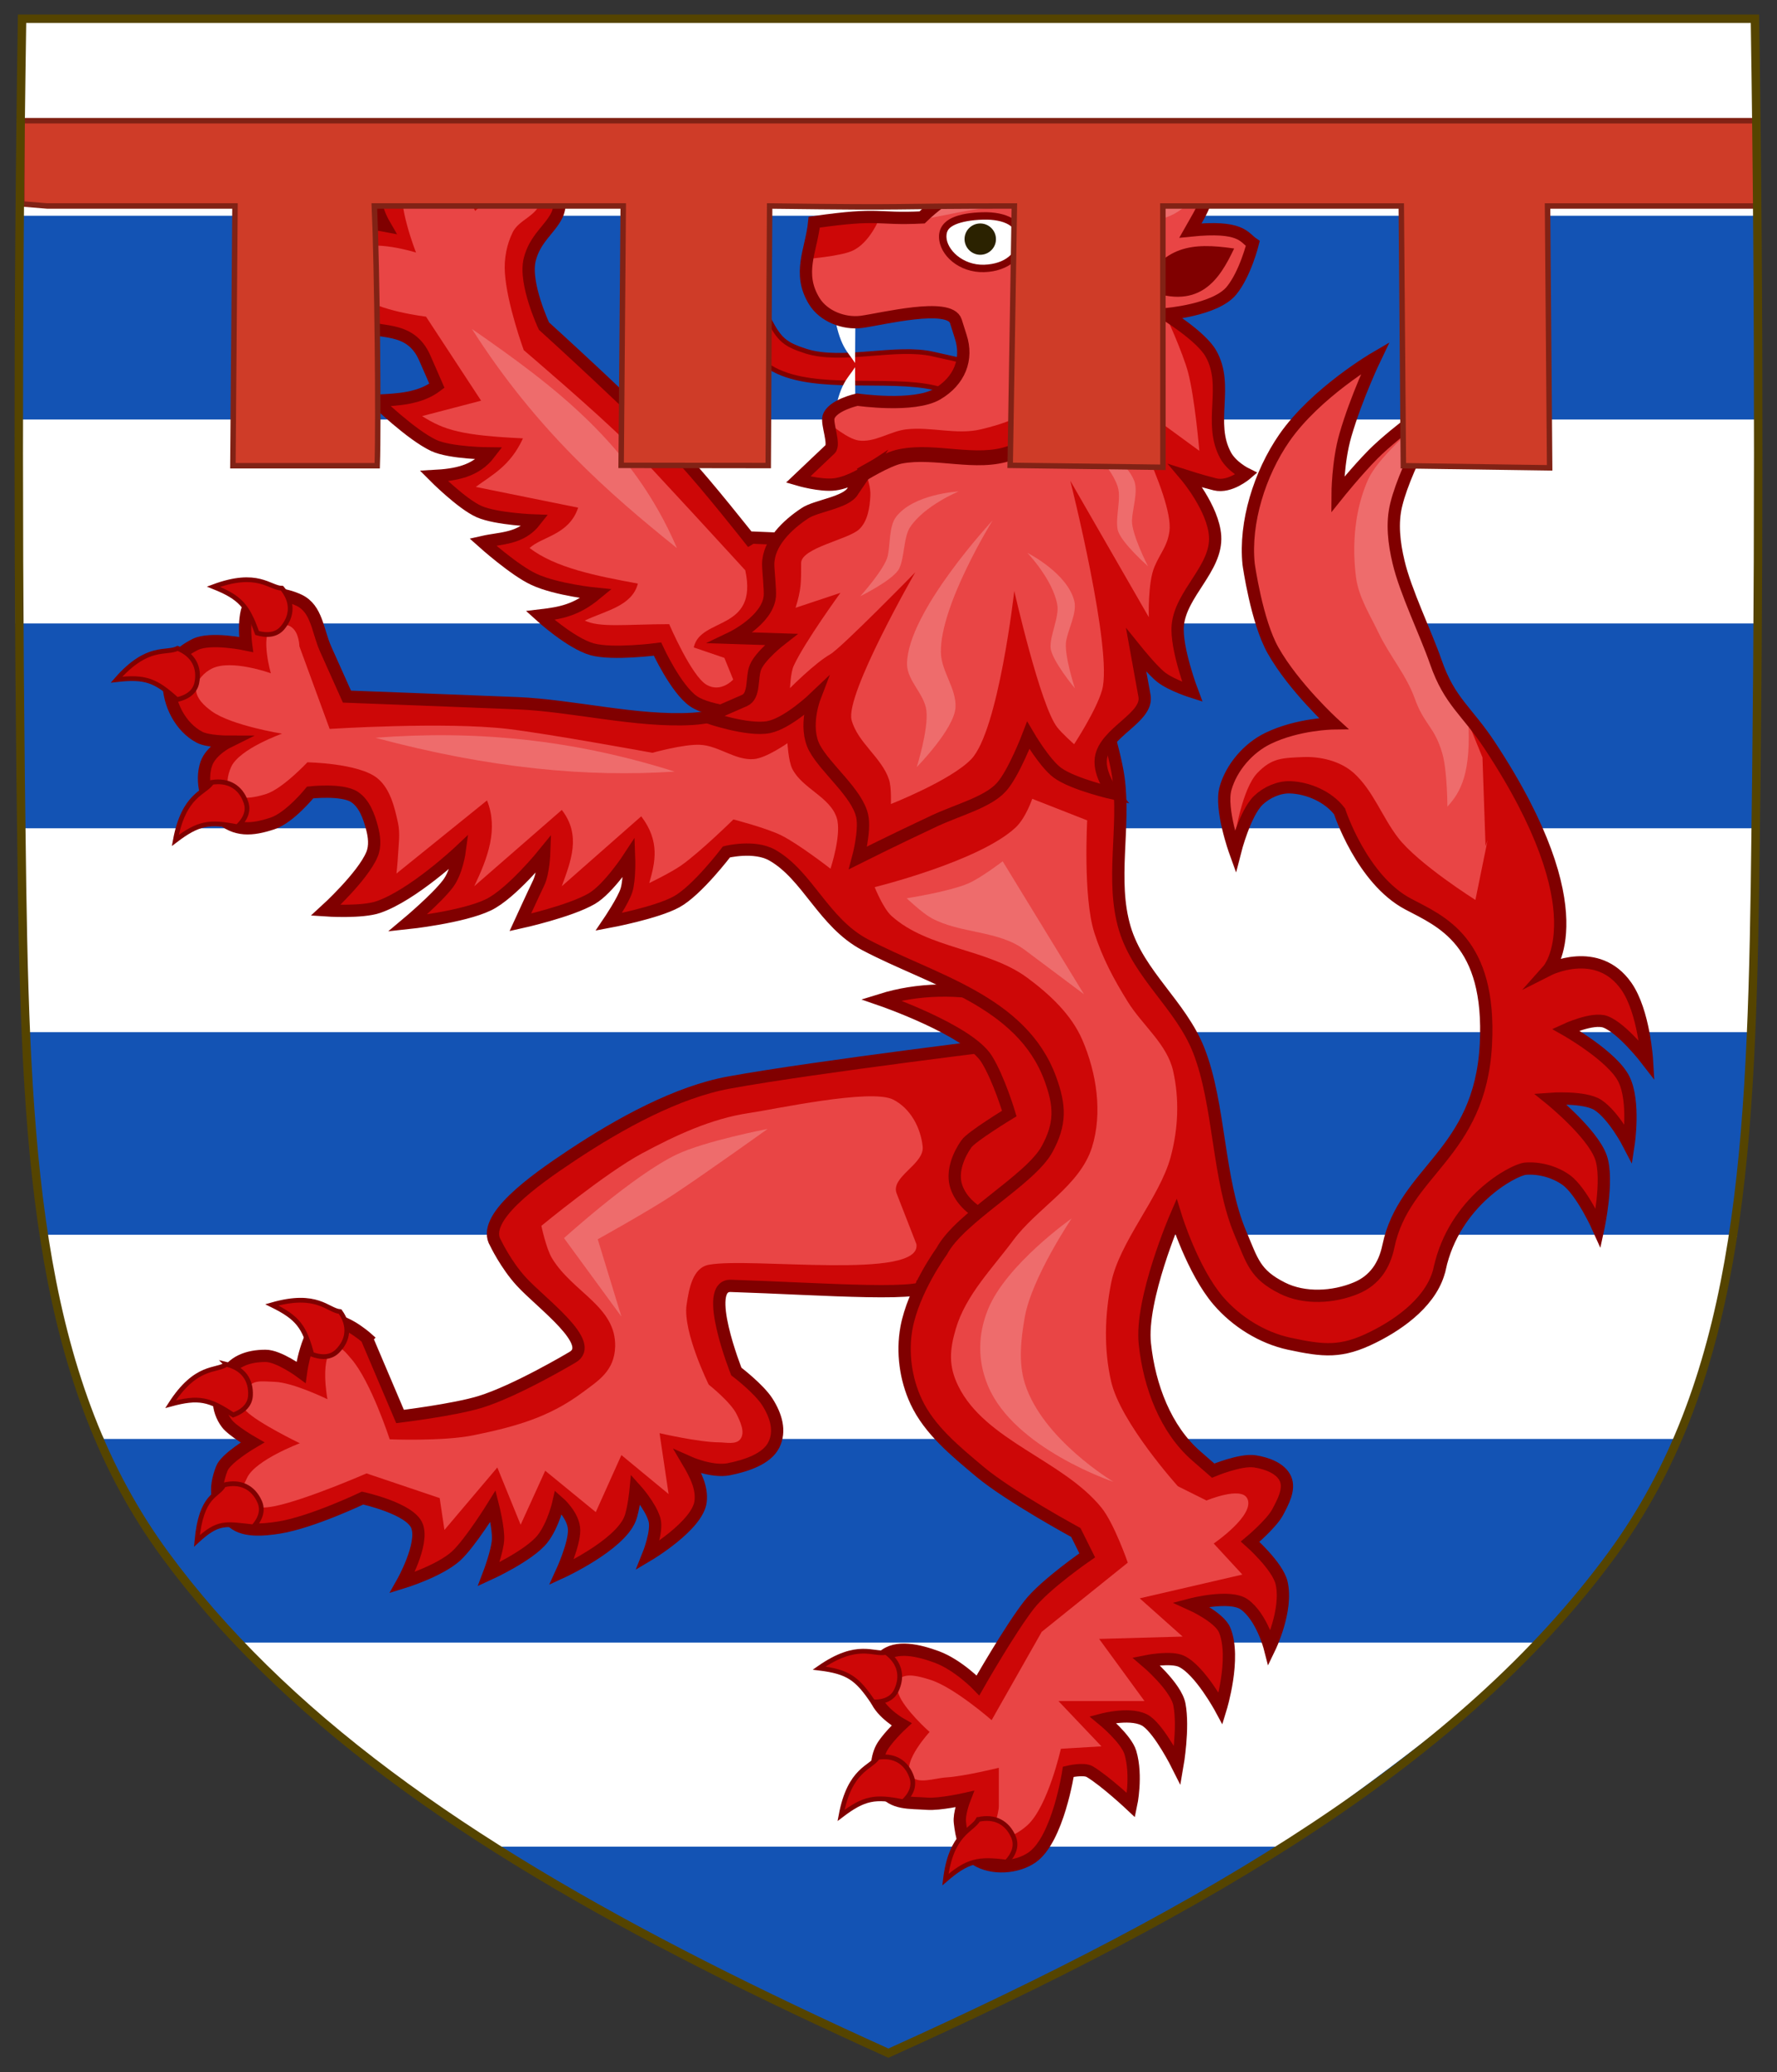 <?xml version="1.0" encoding="UTF-8" standalone="no"?>
<svg
   xmlns:dc="http://purl.org/dc/elements/1.1/"
   xmlns:cc="http://creativecommons.org/ns#"
   xmlns:rdf="http://www.w3.org/1999/02/22-rdf-syntax-ns#"
   xmlns:svg="http://www.w3.org/2000/svg"
   xmlns="http://www.w3.org/2000/svg"
   xmlns:sodipodi="http://sodipodi.sourceforge.net/DTD/sodipodi-0.dtd"
   xmlns:inkscape="http://www.inkscape.org/namespaces/inkscape"
   version="1.1"
   width="610"
   height="711.375"
   id="svg2"
   sodipodi:docname="Coat_of_Arms_of_Geoffrey_III_of_Lusignan.svg"
   inkscape:version="1.0.1 (c497b03c, 2020-09-10)">
  <rect width="100%" height="100%" fill="#333333" stroke="none"/>
  <defs
     id="defs895" />
  <sodipodi:namedview
     pagecolor="#ffffff"
     bordercolor="#666666"
     borderopacity="1"
     objecttolerance="10"
     gridtolerance="10"
     guidetolerance="10"
     inkscape:pageopacity="0"
     inkscape:pageshadow="2"
     inkscape:window-width="1439"
     inkscape:window-height="799"
     id="namedview893"
     showgrid="false"
     inkscape:zoom="0.5"
     inkscape:cx="377.49129"
     inkscape:cy="382.77041"
     inkscape:window-x="-2"
     inkscape:window-y="23"
     inkscape:window-maximized="0"
     inkscape:current-layer="g4088"
     inkscape:document-rotation="0" />
  <style
     type="text/css"
     id="style3" />
  <g
     id="g4088"
     transform="matrix(-1,0,0,1,604.985,286.951)">
    <path
       d="m 2.556,-280.503 c -1.548,99.416 -1.446,198.83 0,298.248 1.446,95.745 6.249,170.501 49.119,228.971 51.598,70.413 137.648,121.182 248.337,171.121 110.633,-49.94 196.685,-100.709 248.335,-171.121 42.873,-58.47 47.624,-133.225 49.07,-228.971 1.445,-99.416 1.548,-198.832 0,-298.248 z"
       id="path246"
       fill="#1353b4"
       stroke-width="1.672" />
    <path
       d="m 2.31,-281.588 v 68.705 H 599.53 l -2.064,-68.035 z m 0,138.653 v 69.998 H 599.637 v -69.998 z m 0,140.31 2,69.998 H 595.401 L 597.466,-2.625 Z M 8.65,136.906 28.123,207.01 H 569.316 c 15.395,-28.59 14.98,-48.495 19.886,-70.103 z M 77.036,276.906 c 19.731,13.906 -9.244,0 87.806,70.052 h 271.373 l 45.968,-32.257 41.836,-37.794 z"
       id="path248"
       fill="#ffffff"
       stroke-width="1.672"
       sodipodi:nodetypes="cccccccccccccccccccccccccc" />
    <g
       id="g9927"
       transform="matrix(-1.625,0,0,1.625,599.436,-276.6)">
      <path
         id="path256"
         d="m 155.095,144.553 c 0,0 -8.574,-0.44 -11.979,-2.767 -3.723,-2.521 -7.642,-11.043 -7.642,-11.043 0,0 -9.456,1.249 -13.792,0.05 -4.532,-1.248 -10.998,-7.149 -10.998,-7.149 4.359,-0.515 7.593,-1.077 11.831,-4.579 0,0 -8.354,-0.832 -13.105,-3.036 -4.139,-1.886 -10.853,-7.908 -10.853,-7.908 3.871,-0.881 8.061,-0.563 11.146,-4.53 0,0 -8.205,-0.269 -11.904,-1.885 -3.7,-1.64 -9.53,-7.517 -9.53,-7.517 4.509,-0.245 8.82,-0.955 11.734,-4.774 0,0 -8.304,-0.049 -11.808,-1.69 -4.825,-2.277 -12.198,-9.451 -12.198,-9.451 4.679,-0.196 9.333,-0.441 12.884,-3.159 l -2.571,-5.876 c -3.111,-7.1 -9.774,-4.921 -14.184,-7.027 -4.311,-2.081 -6.688,-7.321 -6.908,-10.21 -0.367,-5.093 2.107,-12.756 12.69,-10.7 -5.194,-8.912 0.367,-14.935 5.976,-17.187 5.415,-2.179 10.166,-1.322 13.743,8.349 0,0 4.973,-4.113 7.644,-4.627 3.722,-0.735 7.887,0.783 9.161,4.578 0.537,1.592 0.709,4.823 -0.222,6.709 -1.47,2.988 -4.654,4.946 -5.731,9.378 -1.225,4.995 3.013,14.005 3.013,14.005 0,0 20.233,18.314 29.518,28.279 4.948,5.313 13.914,16.698 13.914,16.698 l 0.489,-0.294 20.21,0.857 1.47,36.971 z"
         fill="#cd0707"
         stroke="#800000"
         stroke-width="2.595"
         stroke-miterlimit="282" />
      <path
         id="path258"
         d="m 137.947,125.48 c 0,0 4.728,11.042 7.937,12.829 3.036,1.715 5.586,-1.125 5.586,-1.125 l -1.862,-4.579 -6.467,-2.204 c 1.371,-6.463 13.693,-3.378 10.875,-16.307 0,0 -20.453,-22.378 -24.961,-26.932 -5.953,-6.023 -21.826,-19.563 -21.826,-19.563 0,0 -3.577,-9.77 -3.992,-16.38 -0.195,-2.914 0.393,-5.999 1.666,-8.545 1.298,-2.62 5.07,-3.428 5.805,-6.317 0.221,-0.906 -0.072,-2.033 -0.612,-2.792 -0.686,-0.882 -1.813,-1.519 -2.866,-1.494 -3.943,0.074 -10.264,6.121 -10.264,6.121 0,0 -3.845,-7.761 -7.227,-9.622 -1.445,-0.783 -3.307,-0.783 -4.801,-0.195 -1.371,0.563 -2.768,1.763 -3.209,3.305 -1.421,4.897 2.743,15.303 2.743,15.303 0,0 -9.186,-2.914 -12.761,-0.539 -1.348,0.906 -2.06,2.987 -1.962,4.75 0.147,1.91 1.397,3.771 2.843,4.945 3.871,3.208 13.987,4.383 13.987,4.383 l 11.636,17.751 -12.469,3.256 c 4.704,2.987 8.401,4.089 21.312,4.701 -2.67,5.852 -6.564,7.737 -9.969,10.259 l 21.629,4.383 c -1.935,5.778 -7.595,6.072 -10.264,8.521 5.438,4.187 14.085,5.9 22.879,7.517 -1.225,4.774 -6.859,5.729 -11.22,7.811 3.137,1.543 8.721,0.783 17.834,0.759"
         fill="#e94545" />
      <path
         id="path260"
         d="m 139.589,109.418 c -9.333,-21.815 -25.745,-34.107 -43.31,-46.3 13.596,21.375 28.979,34.793 43.31,46.3"
         fill="#ee6c6c" />
      <path
         id="path264"
         d="m 112.177,29.281 c 0.662,3.697 -0.784,6.268 -3.846,7.125 -1.519,0.441 -3.257,-0.123 -5.07,-2.277 0.932,-5.999 0.515,-8.398 -3.307,-13.736 9.651,2.62 9.97,7.272 12.223,8.888 z"
         fill="#fee46e"
         stroke="#806600"
         style="fill:#cd0707;fill-opacity:1;stroke:#800000;stroke-opacity:1" />
      <path
         id="path266"
         d="m 85.281,25.339 c 2.009,3.085 1.714,6.097 -0.711,8.275 -1.2,1.077 -2.989,1.347 -5.438,0.196 -1.446,-5.974 -2.744,-8.006 -8.23,-11.213 9.676,-1.886 11.733,2.253 14.379,2.742 z"
         fill="#fee46e"
         stroke="#806600"
         style="fill:#cd0707;fill-opacity:1;stroke:#800000;stroke-opacity:1" />
      <path
         id="path268"
         d="m 69.824,45.318 c 2.988,1.935 3.87,4.848 2.547,7.958 -0.66,1.542 -2.181,2.571 -4.802,2.62 -3.625,-4.848 -5.561,-6.121 -11.709,-6.611 7.937,-6.097 11.392,-3.232 13.964,-3.967 z"
         fill="#fee46e"
         stroke="#806600"
         style="fill:#cd0707;fill-opacity:1;stroke:#800000;stroke-opacity:1" />
      <path
         id="path272"
         d="m 74.037,276.255 7.055,16.601 c 0,0 11.317,-1.372 16.877,-3.061 7.619,-2.327 19.476,-9.402 19.476,-9.402 5.339,-2.914 -6.59,-11.483 -10.755,-16.062 -3.233,-3.526 -5.413,-8.106 -5.413,-8.106 -3.185,-5.188 8.011,-13.171 16.094,-18.533 10.362,-6.879 22.341,-13.393 33.192,-15.377 18.495,-3.377 62.343,-8.666 62.343,-8.666 l 4.458,16.331 -10.142,23.921 -15.163,10.578 c 2.891,3.354 -21.973,1.395 -41.08,0.783 -6.123,-0.222 1.152,18.093 1.152,18.093 0,0 4.752,3.601 6.564,6.44 1.813,2.864 2.842,6.119 1.348,9.084 -1.495,2.984 -5.855,4.382 -9.48,5.116 -3.601,0.735 -8.622,-1.519 -8.622,-1.519 1.593,2.694 2.988,5.437 2.646,8.326 -0.588,5.116 -11.073,11.336 -11.073,11.336 0,0 2.034,-5.045 1.323,-7.493 -0.833,-2.89 -3.969,-6.366 -3.969,-6.366 0,0 -0.392,4.188 -1.2,6.22 -2.278,5.655 -14.427,11.238 -14.427,11.238 0,0 2.67,-5.803 2.621,-8.888 -0.026,-3.036 -3.283,-5.876 -3.283,-5.876 0,0 -1.077,4.822 -3.406,7.761 -2.816,3.551 -11.34,7.443 -11.34,7.443 0,0 1.813,-4.75 1.959,-7.271 0.146,-2.399 -1.054,-7.125 -1.054,-7.125 0,0 -4.874,7.883 -7.838,10.577 -3.601,3.231 -11.318,5.583 -11.318,5.583 0,0 4.605,-8.13 3.087,-11.973 -1.445,-3.697 -11.488,-5.877 -11.488,-5.877 0,0 -10.729,5.116 -17.588,6.22 -3.406,0.538 -7.913,1.003 -10.24,-1.519 -3.184,-3.5 -3.601,-6.537 -1.91,-10.944 0.833,-2.204 6.467,-5.509 6.467,-5.509 0,0 -4.262,-2.449 -5.438,-4.041 -2.155,-2.913 -2.082,-6.39 -0.515,-9.646 1.642,-3.404 4.924,-4.603 8.721,-4.603 2.793,-0.024 7.496,3.452 7.496,3.452 0,0 1.226,-9.084 4.777,-10.725 3.428,-1.565 9.086,3.479 9.086,3.479 z"
         fill="#cd0707"
         stroke="#800000"
         stroke-width="2.595"
         stroke-miterlimit="282" />
      <path
         id="path274"
         d="m 190.173,256.448 -4.164,-10.676 c -1.396,-3.525 5.854,-6.17 5.487,-9.917 -0.418,-4.039 -2.598,-8.104 -6.223,-9.939 -4.704,-2.399 -25.23,2.081 -30.474,2.841 -7.961,1.175 -15.529,4.725 -22.634,8.545 -7.667,4.113 -21.214,15.277 -21.214,15.277 0,0 1.005,4.848 2.278,6.905 4.409,7.198 13.521,10.16 13.303,18.606 -0.147,5.167 -3.578,7.223 -6.909,9.697 -7.128,5.313 -14.305,7.246 -23.002,9.034 -6.491,1.322 -17.71,0.856 -17.71,0.856 0,0 -3.993,-12.29 -8.157,-17.041 -0.907,-1.027 -2.205,-2.84 -3.454,-2.275 -3.332,1.492 -1.543,10.846 -1.543,10.846 0,0 -7.251,-3.551 -11.17,-3.673 -2.695,-0.073 -4.826,-0.612 -5.978,1.836 -0.662,1.347 -1.029,3.282 0,4.358 2.449,2.498 11.315,6.782 11.315,6.782 0,0 -9.308,3.501 -11.119,7.247 -0.956,1.982 -2.082,3.918 -0.442,5.387 1.446,1.322 4.411,1.029 6.346,0.637 6.711,-1.396 19.302,-6.904 19.302,-6.904 l 15.458,5.215 1.003,6.732 11.172,-13.197 4.924,12.097 5.193,-11.411 10.68,8.742 5.414,-12.047 9.969,8.228 -1.91,-12.854 c 0,0 8.279,1.91 12.493,1.934 1.542,0 3.649,0.564 4.581,-0.686 1.053,-1.395 0,-3.624 -0.76,-5.191 -1.25,-2.619 -5.928,-6.315 -5.928,-6.315 0,0 -5.487,-11.117 -4.68,-16.821 0.515,-3.451 1.275,-7.859 4.704,-8.496 8.771,-1.666 45.049,3.353 43.849,-4.359"
         fill="#e94545" />
      <path
         id="path276"
         d="m 158.744,232.11 c 0,0 -13.228,2.547 -19.18,5.387 -9.138,4.333 -23.835,17.678 -23.835,17.678 l 12.126,16.576 -4.998,-16.332 c 0,0 11.023,-6.121 16.021,-9.451 7.472,-4.971 19.866,-13.858 19.866,-13.858"
         fill="#ee6c6c" />
      <path
         id="path280"
         d="m 44.421,281.836 c 3.454,0.81 5.268,3.258 5.071,6.637 -0.098,1.664 -1.177,3.158 -3.649,4.063 -5.021,-3.329 -7.276,-3.893 -13.229,-2.276 5.413,-8.424 9.627,-6.881 11.807,-8.424 z"
         fill="#fee46e"
         stroke="#806600"
         style="fill:#cd0707;fill-opacity:1;stroke:#800000;stroke-opacity:1" />
      <path
         id="path282"
         d="m 43.858,307.327 c 3.454,-0.883 6.198,0.439 7.57,3.525 0.685,1.541 0.44,3.354 -1.323,5.313 -6.026,-0.662 -7.393,-1.189 -11.924,2.973 0.906,-9.966 4.477,-9.437 5.677,-11.811 z"
         fill="#fee46e"
         stroke="#806600"
         style="fill:#cd0707;fill-opacity:1;stroke:#800000;stroke-opacity:1" />
      <path
         id="path284"
         d="m 68.428,270.697 c 2.082,2.89 1.837,5.951 -0.539,8.325 -1.176,1.199 -2.965,1.615 -5.438,0.686 -1.568,-5.828 -2.915,-7.713 -8.45,-10.432 9.626,-2.766 11.78,1.176 14.427,1.421 z"
         fill="#fee46e"
         stroke="#806600"
         style="fill:#cd0707;fill-opacity:1;stroke:#800000;stroke-opacity:1" />
      <path
         id="path298"
         d="m 221.137,247.364 c 0,0 -10.094,5.9 -16.561,3.109 -2.793,-1.199 -5.414,-3.771 -6.124,-6.71 -0.686,-2.839 0.588,-6.096 2.278,-8.496 1.053,-1.542 9.063,-6.413 9.063,-6.413 0,0 -2.155,-7.248 -4.753,-11.459 -3.797,-6.17 -22.315,-12.561 -22.315,-12.561 7.545,-2.352 16.339,-2.646 25.206,-0.539 l 15.041,18.34 z"
         fill="#cd0707"
         stroke="#800000"
         stroke-width="2.595"
         stroke-miterlimit="282" />
      <path
         id="path300"
         d="m 300.724,261.588 c 3.071,-14.118 15.519,-20.848 18.103,-21.076 2.923,-0.238 6.19,0.654 8.588,2.37 3.321,2.382 6.807,10.188 6.807,10.188 0,0 2.217,-10.256 0.553,-14.964 -1.804,-5.146 -10.727,-12.35 -10.727,-12.35 0,0 7.258,-0.542 10.106,1.308 3.369,2.214 6.469,8.22 6.469,8.22 0,0 1.352,-8.911 -0.975,-13.655 -2.361,-4.848 -12.326,-10.483 -12.326,-10.483 0,0 5.753,-2.662 8.414,-1.651 3.603,1.355 8.761,8.072 8.761,8.072 0,0 -0.613,-10.24 -4.354,-15.6 -6.106,-8.746 -16.493,-3.469 -16.493,-3.469 0,0 10.825,-12.17 -12.315,-47.33 -4.907,-7.455 -8.513,-9.261 -11.443,-17.699 -2.095,-6.037 -6.426,-14.922 -7.871,-21.124 -0.945,-3.94 -1.457,-8.22 -0.479,-12.134 2.157,-8.787 10.58,-22.984 10.58,-22.984 0,0 -10.522,7.398 -15.459,12.357 -3.547,3.587 -7.521,8.546 -7.521,8.546 0,0 0.025,-6.967 1.647,-12.547 2.327,-8.065 6.307,-16.347 6.307,-16.347 0,0 -12.571,7.338 -19.202,16.902 -5.233,7.574 -8.439,17.895 -7.542,26.662 0,0 1.679,12.085 5.161,18.228 4.39,7.771 12.746,15.414 12.746,15.414 0,0 -7.478,0.086 -13.813,3.169 -4.153,2.008 -7.7,6.097 -8.965,10.525 -1.247,4.341 2.011,13.376 2.011,13.376 0,0 2.052,-8.078 4.924,-10.834 1.754,-1.666 4.303,-2.811 6.715,-2.735 3.867,0.144 8.096,2.017 10.43,5.085 0,0 4.683,14.386 14.483,19.573 6.929,3.668 17.579,7.782 16.427,29.686 -1.221,23.21 -17.271,26.603 -20.597,42.624 -0.847,4.076 -2.965,7.226 -6.811,8.816 -4.801,2.008 -10.95,2.35 -15.604,0 -5.78,-2.914 -6.295,-5.583 -8.817,-11.532 -4.851,-11.386 -4.312,-27.153 -8.819,-38.661 -3.771,-9.598 -12.664,-15.938 -15.629,-25.782 -3.036,-10.186 0.123,-21.375 -1.347,-31.902 -0.931,-6.514 -4.531,-16.552 -5.438,-23.065 -0.712,-5.166 0,-11.531 0,-11.531 l -45.71,-2.4 -24.644,21.791 c 0,0 -9.406,2.571 -14.206,2.841 -11.71,0.687 -25.232,-2.815 -36.94,-3.306 -12.617,-0.514 -36.034,-1.396 -36.034,-1.396 l -4.507,-10.063 c -1.716,-3.844 -1.813,-8.471 -5.587,-10.283 -2.963,-1.396 -7.348,-2.129 -9.822,0 -2.376,2.057 -1.396,9.329 -1.396,9.329 0,0 -7.521,-1.592 -10.729,0 -3.479,1.737 -5.561,4.063 -5.61,7.933 -0.049,4.578 2.474,9.573 6.54,11.68 1.789,0.93 6.076,0.93 6.076,0.93 0,0 -3.724,1.837 -4.68,4.676 -1.225,3.625 -0.024,8.57 2.793,11.189 3.356,3.111 6.859,2.841 11.22,1.396 3.65,-1.225 7.936,-6.537 7.936,-6.537 0,0 6.713,-0.76 9.334,0.93 2.105,1.372 3.087,4.113 3.724,6.538 0.489,1.812 0.734,3.868 0,5.606 -1.936,4.676 -9.775,11.826 -9.775,11.826 0,0 7.595,0.516 11.098,-0.686 7.324,-2.498 17.197,-11.802 17.197,-11.802 0,0 -0.589,4.407 -2.499,6.904 -2.401,3.159 -8.501,8.276 -8.501,8.276 0,0 11.586,-1.225 17.049,-3.845 4.899,-2.349 11.808,-10.896 11.808,-10.896 0,0 -0.147,4.139 -1.175,6.269 -1.226,2.546 -3.871,8.325 -3.871,8.325 0,0 10.46,-2.302 15.114,-5.02 3.527,-2.057 7.863,-8.692 7.863,-8.692 0,0 0.171,4.53 -0.54,6.904 -0.66,2.155 -3.723,6.685 -3.723,6.685 0,0 9.995,-1.859 14.281,-4.211 4.36,-2.375 10.559,-10.554 10.559,-10.554 0,0 5.879,-1.468 9.675,0.687 7.472,4.235 10.827,14.273 19.573,18.902 14.207,7.516 33.119,11.826 39.168,28.352 2.083,5.68 2.23,9.501 -0.686,14.839 -3.552,6.537 -18.47,14.421 -22.268,21.595 0,0 -5.976,8.178 -7.446,16.209 -0.931,5.115 -0.171,10.773 2.034,15.498 2.816,6.072 8.377,10.553 13.497,14.862 6.124,5.142 20.258,12.829 20.258,12.829 l 2.4,4.824 c 0,0 -8.94,6.145 -12.297,10.479 -4.115,5.289 -10.777,16.992 -10.777,16.992 0,0 -4.165,-4.334 -8.745,-6.022 -3.553,-1.298 -8.599,-2.62 -11.342,0 -2.622,2.497 -2.793,5.483 -1.47,8.862 1.175,3.036 5.413,5.412 5.413,5.412 0,0 -3.527,3.28 -4.434,5.41 -1.103,2.597 -1.078,6.049 0.49,8.373 2.106,3.111 5.633,2.693 9.356,2.965 2.646,0.195 7.889,-0.98 7.889,-0.98 0,0 -1.201,3.085 -0.979,4.921 0.317,2.841 1.004,6.366 3.453,7.884 3.332,2.081 8.574,1.764 11.808,-0.488 5.486,-3.844 7.642,-18.095 7.642,-18.095 v 0 c 0,0 3.26,-0.784 4.557,0 3.332,2.007 8.696,7.052 8.696,7.052 0,0 1.323,-6.193 -0.146,-11.117 -0.882,-2.912 -5.831,-6.977 -5.831,-6.977 0,0 6.395,-1.689 9.309,0.416 2.867,2.081 6.468,9.28 6.468,9.28 0,0 1.372,-7.909 0.416,-12.855 -0.71,-3.771 -7.03,-9.132 -7.03,-9.132 0,0 5.193,-1.054 7.447,0 3.92,1.836 8.305,9.965 8.305,9.965 0,0 3.281,-10.676 0.832,-16.576 -1.151,-2.742 -7.055,-5.41 -7.055,-5.41 0,0 8.157,-2.131 11.195,0 3.723,2.645 5.389,9.133 5.389,9.133 0,0 3.846,-7.934 2.498,-13.688 -0.833,-3.549 -6.638,-8.691 -6.638,-8.691 0,0 4.458,-3.723 5.805,-6.221 1.128,-2.129 2.621,-4.848 1.665,-7.051 -1.003,-2.277 -4.041,-3.33 -6.49,-3.697 -2.988,-0.467 -8.794,1.959 -8.794,1.959 l -3.626,-3.158 c -6.369,-5.582 -9.848,-14.594 -10.803,-23.628 -1.029,-9.354 6.541,-26.907 6.541,-26.907 0,0 3.527,11.457 8.965,17.799 3.797,4.432 9.285,7.86 14.992,9.084 7.299,1.566 11.023,1.959 17.71,-1.37 6.049,-2.989 12.651,-7.942 14.083,-14.523 z"
         fill="#cd0707" />
      <path
         id="path302"
         d="m 172.022,177.143 c 0,0 2.424,-7.298 1.322,-10.725 -1.396,-4.457 -7.324,-6.219 -9.406,-10.407 -0.809,-1.64 -1.005,-5.386 -1.005,-5.386 0,0 -4.458,3.134 -7.054,3.355 -3.92,0.365 -7.472,-2.841 -11.416,-3.013 -3.405,-0.172 -10.067,1.689 -10.067,1.689 0,0 -21.851,-4.015 -30.571,-5.044 -13.352,-1.567 -37.602,0 -37.602,0 l -6.395,-17.457 c 0,0 -0.023,-2.865 -1.665,-4.04 -1.2,-0.833 -3.355,-1.028 -4.359,0 -2.181,2.276 0,9.745 0,9.745 0,0 -8.329,-3.036 -12.444,-1.004 -1.642,0.808 -3.308,2.521 -3.356,4.357 -0.024,1.936 1.788,3.574 3.356,4.701 4.188,2.988 14.796,4.701 14.796,4.701 0,0 -9.04,3.208 -10.754,7.051 -0.736,1.642 -1.25,4.064 0,5.363 1.69,1.787 5.021,1.077 7.374,0.342 3.502,-1.102 8.743,-6.707 8.743,-6.707 0,0 10.853,0.17 14.771,3.354 2.695,2.18 3.626,6.023 4.36,9.402 0.515,2.302 0.123,4.701 0,7.051 -0.049,1.225 -0.317,3.697 -0.317,3.697 l 19.131,-15.449 c 2.425,6.047 0.196,12.07 -2.694,18.118 l 18.494,-16.11 c 4.139,5.361 1.935,10.748 0,16.11 l 16.779,-14.765 c 3.994,5.264 2.965,9.696 1.691,14.104 0,0 4.604,-2.229 6.711,-3.698 4.018,-2.815 11.073,-9.744 11.073,-9.744 0,0 6.907,1.786 10.091,3.354 3.75,1.864 10.413,7.055 10.413,7.055"
         fill="#e94545" />
      <path
         id="path304"
         d="m 139.098,156.625 c -21.629,-6.831 -42.035,-8.766 -63.223,-7.149 24.446,6.561 44.876,8.348 63.223,7.149"
         fill="#ee6c6c" />
      <path
         id="path306"
         d="m 234.828,323.729 c 0,0 -2.865,-8.275 -5.559,-11.604 -8.133,-10.064 -24.546,-14.104 -30.254,-25.709 -2.083,-4.237 -1.837,-7.59 -0.515,-12.096 2.106,-7.125 7.692,-12.709 12.102,-18.658 5.119,-6.904 14.061,-11.482 16.657,-19.661 2.277,-7.245 0.979,-15.718 -2.033,-22.695 -2.303,-5.362 -6.908,-9.622 -11.587,-13.099 -8.476,-6.27 -20.944,-6.049 -28.759,-13.123 -1.738,-1.568 -3.526,-6.05 -3.526,-6.05 0,0 22.046,-5.41 29.763,-12.584 2.155,-2.007 3.527,-6.072 3.527,-6.072 l 11.61,4.554 c 0,0 -0.905,16.135 1.495,23.701 1.715,5.361 4.091,9.818 7.078,14.617 3.063,4.947 8.305,8.938 9.579,14.618 1.347,5.949 1.077,12.241 -0.515,18.142 -2.303,8.594 -10.901,17.996 -12.591,26.713 -1.347,6.782 -1.544,13.955 0,20.689 1.959,8.717 14.109,22.182 14.109,22.182 l 6.05,3.013 c 0,0 7.203,-3.013 8.574,-0.489 1.887,3.475 -7.055,9.573 -7.055,9.573 l 6.051,6.561 -21.68,5.021 9.064,8.079 -17.638,0.489 9.577,13.125 h -18.175 l 9.089,9.572 -8.574,0.514 c 0,0 -2.72,12.168 -7.056,16.136 -1.567,1.421 -4.336,3.258 -6.05,2.009 -1.642,-1.176 0,-4.04 0,-6.049 v -8.08 c 0,0 -7.35,1.813 -11.098,2.033 -2.522,0.146 -6.271,1.64 -7.569,-0.516 -1.716,-2.84 4.042,-9.083 4.042,-9.083 0,0 -5.414,-4.799 -6.564,-8.056 -0.343,-0.955 -0.71,-2.301 0,-3.012 1.543,-1.564 4.458,-0.635 6.564,0 4.998,1.469 13.105,8.57 13.105,8.57 l 10.582,-18.657 z"
         fill="#e94545" />
      <path
         id="path310"
         d="m 257.536,169.793 c 0,0 1.497,-9.572 4.651,-12.865 3.069,-3.182 5.212,-3.181 9.631,-3.369 3.716,-0.164 7.88,0.836 10.688,3.314 4.171,3.748 6.016,9.314 9.432,13.74 4.263,5.533 16.321,13.127 16.321,13.127 l 2.568,-12.598 -0.426,1.23 -0.652,-18.742 -4.737,-11.634 -6.242,-10.579 -6.407,-16.672 -0.913,-8.938 2.79,-11.485 8.286,-17.015 -14.012,10.39 -9.468,10 2.266,-13.25 5.01,-14.591 -13.771,10.072 -11.404,19.231 -1.17,16.732 7.333,18.744 8.98,10.279 -15.389,6.906 -6.026,9.037 z"
         fill="#e94545" />
      <path
         id="path312"
         d="m 295.02,84.128 c 0,0 -7.447,6.397 -9.394,10.731 -2.87,6.372 -3.481,13.893 -2.572,20.838 0.577,4.199 3.003,7.938 4.821,11.764 2.254,4.691 5.799,8.785 7.555,13.676 2.006,5.652 4.183,5.914 5.847,11.688 1.04,3.595 1.068,11.197 1.068,11.197 2.783,-3.038 5.138,-7.063 4.355,-18.853 l -4.517,-5.427 -4.78,-11.089 -6.407,-16.673 -0.352,-10.424 5.703,-11.411 4.777,-12.326 z"
         fill="#ee6c6c" />
      <path
         id="path314"
         d="m 300.724,261.588 c 3.071,-14.118 15.519,-20.848 18.103,-21.076 2.923,-0.238 6.19,0.654 8.588,2.37 3.321,2.382 6.807,10.188 6.807,10.188 0,0 2.217,-10.256 0.553,-14.964 -1.804,-5.146 -10.727,-12.35 -10.727,-12.35 0,0 7.258,-0.542 10.106,1.308 3.369,2.214 6.469,8.22 6.469,8.22 0,0 1.352,-8.911 -0.975,-13.655 -2.361,-4.848 -12.326,-10.483 -12.326,-10.483 0,0 5.753,-2.662 8.414,-1.651 3.603,1.355 8.761,8.072 8.761,8.072 0,0 -0.613,-10.24 -4.354,-15.6 -6.106,-8.746 -16.493,-3.469 -16.493,-3.469 0,0 10.825,-12.17 -12.315,-47.33 -4.907,-7.455 -8.513,-9.261 -11.443,-17.699 -2.095,-6.037 -6.426,-14.922 -7.871,-21.124 -0.945,-3.94 -1.457,-8.22 -0.479,-12.134 2.157,-8.787 10.58,-22.984 10.58,-22.984 0,0 -10.522,7.398 -15.459,12.357 -3.547,3.587 -7.521,8.546 -7.521,8.546 0,0 0.025,-6.967 1.647,-12.547 2.327,-8.065 6.307,-16.347 6.307,-16.347 0,0 -12.571,7.338 -19.202,16.902 -5.233,7.574 -8.439,17.895 -7.542,26.662 0,0 1.679,12.085 5.161,18.228 4.39,7.771 12.746,15.414 12.746,15.414 0,0 -7.478,0.086 -13.813,3.169 -4.153,2.008 -7.7,6.097 -8.965,10.525 -1.247,4.341 2.011,13.376 2.011,13.376 0,0 2.052,-8.078 4.924,-10.834 1.754,-1.666 4.303,-2.811 6.715,-2.735 3.867,0.144 8.096,2.017 10.43,5.085 0,0 4.683,14.386 14.483,19.573 6.929,3.668 17.579,7.782 16.427,29.686 -1.221,23.21 -17.271,26.603 -20.597,42.624 -0.847,4.076 -2.965,7.226 -6.811,8.816 -4.801,2.008 -10.95,2.35 -15.604,0 -5.78,-2.914 -6.295,-5.583 -8.817,-11.532 -4.851,-11.386 -4.312,-27.153 -8.819,-38.661 -3.771,-9.598 -12.664,-15.938 -15.629,-25.782 -3.036,-10.186 0.123,-21.375 -1.347,-31.902 -0.931,-6.514 -4.531,-16.552 -5.438,-23.065 -0.712,-5.166 0,-11.531 0,-11.531 l -45.71,-2.4 -24.644,21.791 c 0,0 -9.406,2.571 -14.206,2.841 -11.71,0.687 -25.232,-2.815 -36.94,-3.306 -12.617,-0.514 -36.034,-1.396 -36.034,-1.396 l -4.507,-10.063 c -1.716,-3.844 -1.813,-8.471 -5.587,-10.283 -2.963,-1.396 -7.348,-2.129 -9.822,0 -2.376,2.057 -1.396,9.329 -1.396,9.329 0,0 -7.521,-1.592 -10.729,0 -3.479,1.737 -5.561,4.063 -5.61,7.933 -0.049,4.578 2.474,9.573 6.54,11.68 1.789,0.93 6.076,0.93 6.076,0.93 0,0 -3.724,1.837 -4.68,4.676 -1.225,3.625 -0.024,8.57 2.793,11.189 3.356,3.111 6.859,2.841 11.22,1.396 3.65,-1.225 7.936,-6.537 7.936,-6.537 0,0 6.713,-0.76 9.334,0.93 2.105,1.372 3.087,4.113 3.724,6.538 0.489,1.812 0.734,3.868 0,5.606 -1.936,4.676 -9.775,11.826 -9.775,11.826 0,0 7.595,0.516 11.098,-0.686 7.324,-2.498 17.197,-11.802 17.197,-11.802 0,0 -0.589,4.407 -2.499,6.904 -2.401,3.159 -8.501,8.276 -8.501,8.276 0,0 11.586,-1.225 17.049,-3.845 4.899,-2.349 11.808,-10.896 11.808,-10.896 0,0 -0.147,4.139 -1.175,6.269 -1.226,2.546 -3.871,8.325 -3.871,8.325 0,0 10.46,-2.302 15.114,-5.02 3.527,-2.057 7.863,-8.692 7.863,-8.692 0,0 0.171,4.53 -0.54,6.904 -0.66,2.155 -3.723,6.685 -3.723,6.685 0,0 9.995,-1.859 14.281,-4.211 4.36,-2.375 10.559,-10.554 10.559,-10.554 0,0 5.879,-1.468 9.675,0.687 7.472,4.235 10.827,14.273 19.573,18.902 14.207,7.516 33.119,11.826 39.168,28.352 2.083,5.68 2.23,9.501 -0.686,14.839 -3.552,6.537 -18.47,14.421 -22.268,21.595 0,0 -5.976,8.178 -7.446,16.209 -0.931,5.115 -0.171,10.773 2.034,15.498 2.816,6.072 8.377,10.553 13.497,14.862 6.124,5.142 20.258,12.829 20.258,12.829 l 2.4,4.824 c 0,0 -8.94,6.145 -12.297,10.479 -4.115,5.289 -10.777,16.992 -10.777,16.992 0,0 -4.165,-4.334 -8.745,-6.022 -3.553,-1.298 -8.599,-2.62 -11.342,0 -2.622,2.497 -2.793,5.483 -1.47,8.862 1.175,3.036 5.413,5.412 5.413,5.412 0,0 -3.527,3.28 -4.434,5.41 -1.103,2.597 -1.078,6.049 0.49,8.373 2.106,3.111 5.633,2.693 9.356,2.965 2.646,0.195 7.889,-0.98 7.889,-0.98 0,0 -1.201,3.085 -0.979,4.921 0.317,2.841 1.004,6.366 3.453,7.884 3.332,2.081 8.574,1.764 11.808,-0.488 5.486,-3.844 7.642,-18.095 7.642,-18.095 v 0 c 0,0 3.26,-0.784 4.557,0 3.332,2.007 8.696,7.052 8.696,7.052 0,0 1.323,-6.193 -0.146,-11.117 -0.882,-2.912 -5.831,-6.977 -5.831,-6.977 0,0 6.395,-1.689 9.309,0.416 2.867,2.081 6.468,9.28 6.468,9.28 0,0 1.372,-7.909 0.416,-12.855 -0.71,-3.771 -7.03,-9.132 -7.03,-9.132 0,0 5.193,-1.054 7.447,0 3.92,1.836 8.305,9.965 8.305,9.965 0,0 3.281,-10.676 0.832,-16.576 -1.151,-2.742 -7.055,-5.41 -7.055,-5.41 0,0 8.157,-2.131 11.195,0 3.723,2.645 5.389,9.133 5.389,9.133 0,0 3.846,-7.934 2.498,-13.688 -0.833,-3.549 -6.638,-8.691 -6.638,-8.691 0,0 4.458,-3.723 5.805,-6.221 1.128,-2.129 2.621,-4.848 1.665,-7.051 -1.003,-2.277 -4.041,-3.33 -6.49,-3.697 -2.988,-0.467 -8.794,1.959 -8.794,1.959 l -3.626,-3.158 c -6.369,-5.582 -9.848,-14.594 -10.803,-23.628 -1.029,-9.354 6.541,-26.907 6.541,-26.907 0,0 3.527,11.457 8.965,17.799 3.797,4.432 9.285,7.86 14.992,9.084 7.299,1.566 11.023,1.959 17.71,-1.37 6.049,-2.989 12.651,-7.942 14.083,-14.523 z"
         fill="none"
         stroke="#800000"
         stroke-width="2.595"
         stroke-miterlimit="282" />
      <path
         id="path318"
         d="m 56.155,117.89 c 2.303,2.742 2.278,5.803 0.098,8.374 -1.078,1.272 -2.841,1.811 -5.364,1.077 -2.01,-5.681 -3.504,-7.493 -9.211,-9.77 9.382,-3.477 11.806,0.27 14.477,0.319 z"
         fill="#fee46e"
         stroke="#806600"
         style="fill:#cd0707;fill-opacity:1;stroke:#800000;stroke-opacity:1" />
      <path
         id="path320"
         d="m 34.109,130.597 c 3.307,1.322 4.728,4.016 4.042,7.321 -0.343,1.615 -1.617,2.938 -4.189,3.501 -4.482,-4.04 -6.638,-4.921 -12.762,-4.212 6.589,-7.54 10.533,-5.386 12.909,-6.61 z"
         fill="#fee46e"
         stroke="#806600"
         style="fill:#cd0707;fill-opacity:1;stroke:#800000;stroke-opacity:1" />
      <path
         id="path322"
         d="m 41.335,158.901 c 3.503,-0.562 6.124,1.029 7.201,4.212 0.564,1.591 0.123,3.38 -1.812,5.165 -5.903,-1.174 -8.207,-0.832 -13.106,2.891 1.814,-9.844 6.296,-9.991 7.717,-12.268 z"
         fill="#fee46e"
         stroke="#806600"
         style="fill:#cd0707;fill-opacity:1;stroke:#800000;stroke-opacity:1" />
      <path
         id="path324"
         d="m 188.114,183.385 c 0,0 3.259,3.086 5.193,4.162 6.101,3.354 14.209,2.57 19.769,6.76 l 12.494,9.352 -17.172,-28.083 c 0,0 -4.631,3.549 -7.276,4.676 -4.115,1.762 -13.008,3.133 -13.008,3.133"
         fill="#ee6c6c" />
      <path
         id="path326"
         d="m 222.973,251.012 c 0,0 -13.864,9.744 -17.687,19.243 -2.154,5.314 -2.204,10.823 0,16.112 5.537,13.295 26.53,20.297 26.53,20.297 0,0 -15.016,-8.938 -18.74,-20.813 -1.396,-4.479 -0.809,-9.449 0,-14.053 1.52,-8.374 9.897,-20.786 9.897,-20.786"
         fill="#ee6c6c" />
      <path
         id="path330"
         d="m 183.754,342.68 c 2.892,2.083 3.627,5.045 2.156,8.081 -0.71,1.493 -2.278,2.472 -4.898,2.399 -3.381,-5.02 -5.268,-6.391 -11.392,-7.15 8.207,-5.728 11.515,-2.693 14.134,-3.33 z"
         fill="#fee46e"
         stroke="#806600"
         style="fill:#cd0707;fill-opacity:1;stroke:#800000;stroke-opacity:1" />
      <path
         id="path332"
         d="m 181.991,364.864 c 3.503,-0.563 6.123,1.028 7.201,4.211 0.539,1.593 0.124,3.38 -1.812,5.166 -5.929,-1.199 -8.207,-0.855 -13.131,2.89 1.838,-9.842 6.32,-10.015 7.742,-12.267 z"
         fill="#fee46e"
         stroke="#806600"
         style="fill:#cd0707;fill-opacity:1;stroke:#800000;stroke-opacity:1" />
      <path
         id="path334"
         d="m 203.23,377.988 c 3.478,-0.783 6.172,0.637 7.472,3.745 0.637,1.567 0.317,3.354 -1.495,5.264 -5.977,-0.807 -8.255,-0.316 -12.909,3.699 1.198,-9.916 5.658,-10.358 6.932,-12.708 z"
         fill="#fee46e"
         stroke="#806600"
         style="fill:#cd0707;fill-opacity:1;stroke:#800000;stroke-opacity:1" />
      <path
         id="path340"
         d="m 216.947,73.524 c 0,0 -16.535,-3.55 -23.246,-5.093 -7.84,-1.811 -19.182,1.813 -26.849,-0.612 -4.508,-1.444 -5.61,-2.473 -7.814,-6.66 -1.371,-2.571 -2.033,-6.978 -2.033,-6.978 0,0 -3.724,4.676 -3.136,8.765 0.515,3.551 3.038,7.076 6.223,8.766 8.818,4.701 24.201,1.591 33.927,3.844 6.81,1.567 15.04,11.165 15.04,11.165 z"
         fill="#fee46e"
         stroke="#806600"
         style="fill:#cd0707;fill-opacity:1;stroke:#800000;stroke-opacity:1" />
      <path
         id="path342"
         d="m 172.683,82.241 c 1.249,-7.737 2.914,-8.496 4.532,-11.042 l 0.073,10.871 z"
         fill="#ffffff" />
      <path
         id="path344"
         d="m 172.683,59.274 c 1.249,7.737 2.914,8.496 4.532,11.042 l 0.073,-10.871 z"
         fill="#ffffff" />
      <path
         id="path346"
         d="m 145.884,145.092 7.962,-3.477 c 2.252,-0.979 1.444,-4.824 2.327,-7.003 0.979,-2.474 5.388,-5.901 5.388,-5.901 l -10.46,-0.342 c 0,0 7.595,-3.624 8.108,-8.766 0.123,-1.322 -0.342,-5.436 -0.342,-6.758 0.024,-4.505 4.017,-8.3 7.765,-10.798 2.376,-1.591 8.794,-2.228 10.143,-4.726 l 2.375,-4.407 c 0,0 -3.258,2.277 -6.369,2.668 -3.037,0.392 -7.765,-1.003 -7.765,-1.003 l 6.735,-6.415 c 1.079,-1.004 -0.71,-5.338 -0.317,-6.758 0.71,-2.571 6.075,-3.722 6.075,-3.722 0,0 11.267,2.106 16.241,-0.808 4.727,-2.791 7.054,-8.202 5.511,-13.001 l -1.053,-3.232 c -1.324,-4.064 -16.144,1.372 -20.356,1.935 -3.725,0.49 -7.324,-1.2 -9.261,-4.382 -3.624,-5.925 -0.61,-11.875 0,-17.8 l 22.513,-1.028 c 8.354,-10.969 27.288,-10.137 44.534,-4.872 1.886,-1.102 6.907,-0.563 8.916,-1.298 2.253,-0.833 1.617,-2.913 6.052,-4.138 0,0 2.522,2.252 1.763,6.439 -0.319,1.762 -4.729,5.509 -4.532,6.929 0.098,0.931 2.793,-1.665 5.732,-1.396 3.699,0.318 7.79,3.452 7.667,4.309 -0.416,2.669 -2.742,7.395 -5.193,9.843 -1.886,1.836 -3.771,1.518 -5.364,2.84 -1.861,1.567 -7.938,1.984 -7.938,1.984 0,0 7.57,4.627 9.652,8.324 3.87,6.855 -0.662,14.568 3.086,21.473 1.323,2.448 4.361,3.942 4.361,3.942 0,0 -3.43,2.962 -6.565,2.203 -2.866,-0.71 -6.149,-1.763 -6.149,-1.763 0,0 5.782,6.832 6.149,12.708 0.416,6.806 -7.274,12.071 -7.888,18.852 -0.441,4.775 3.063,14.03 3.063,14.03 0,0 -4.409,-1.396 -6.564,-3.085 -1.813,-1.395 -5.268,-5.681 -5.268,-5.681 l 1.738,9.647 c 0.857,4.628 -8.4,7.613 -9.209,13.147 -0.49,3.551 2.646,7.444 2.646,7.444 0,0 -8.451,-1.91 -11.832,-4.383 -2.694,-1.984 -6.149,-7.885 -6.149,-7.885 0,0 -3.085,8.081 -5.707,10.945 -2.915,3.207 -9.137,4.773 -14.158,7.125 -8.524,3.99 -16.094,7.785 -16.094,7.785 0,0 1.518,-5.632 0.881,-8.766 -1.004,-4.871 -7.765,-10.087 -10.093,-14.47 -2.351,-4.432 0,-10.528 0,-10.528 0,0 -5.56,5.338 -9.626,6.146 -4.484,0.909 -13.131,-2.126 -13.131,-2.126 z"
         fill="#e94545" />
      <path
         id="path350"
         d="m 195.709,43.702 c 0.074,3.281 3.919,6.733 8.77,6.611 4.874,-0.147 7.889,-2.889 7.789,-6.17 -0.098,-3.306 -3.209,-4.995 -8.082,-4.873 -4.876,0.147 -8.575,1.151 -8.477,4.432"
         fill="#ffffff" />
      <path
         id="path352"
         d="m 200.339,44.241 c 0.073,1.812 1.593,3.257 3.405,3.208 1.836,-0.049 3.282,-1.567 3.233,-3.379 -0.049,-1.836 -1.568,-3.281 -3.405,-3.232 -1.838,0.049 -3.282,1.567 -3.233,3.403"
         fill="#2b2200" />
      <path
         id="path354"
         d="m 204.186,40.03 c -2.402,0.073 -4.41,0.44 -5.782,1.028 -1.348,0.612 -1.911,1.273 -1.886,2.62 0.073,2.693 3.43,5.999 7.936,5.876 2.279,-0.073 4.068,-0.735 5.242,-1.713 1.201,-1.004 1.813,-2.302 1.765,-3.697 -0.024,-1.396 -0.637,-2.375 -1.838,-3.085 -1.224,-0.711 -3.087,-1.102 -5.437,-1.029 m -0.049,-1.568 c 2.546,-0.073 4.727,0.367 6.318,1.298 1.593,0.93 2.523,2.449 2.572,4.333 0.074,1.91 -0.809,3.649 -2.302,4.897 -1.52,1.249 -3.65,2.057 -6.247,2.13 -5.242,0.147 -9.431,-3.525 -9.529,-7.394 -0.049,-1.958 1.127,-3.354 2.842,-4.113 1.69,-0.759 3.87,-1.077 6.346,-1.151"
         fill="#800000" />
      <path
         id="path356"
         d="m 242.74,60.009 c 0,0 7.57,4.627 9.652,8.324 3.87,6.855 -0.662,14.568 3.086,21.473 1.323,2.448 4.361,3.942 4.361,3.942 0,0 -3.43,2.962 -6.565,2.203 -2.866,-0.71 -6.149,-1.763 -6.149,-1.763 0,0 5.782,6.832 6.149,12.708 0.416,6.806 -7.274,12.071 -7.888,18.852 -0.441,4.775 3.063,14.03 3.063,14.03 0,0 -4.409,-1.396 -6.564,-3.085 -1.813,-1.395 -5.268,-5.681 -5.268,-5.681 l 1.738,9.623 c 0.857,4.627 -8.4,7.638 -9.209,13.172 -0.49,3.551 2.646,7.444 2.646,7.444 0,0 -8.451,-1.91 -11.832,-4.383 -2.694,-1.984 -6.149,-7.885 -6.149,-7.885 0,0 -3.085,8.081 -5.707,10.945 -2.915,3.207 -9.137,4.773 -14.158,7.125 -8.524,3.99 -16.094,7.785 -16.094,7.785 0,0 1.518,-5.632 0.881,-8.766 -1.004,-4.871 -7.765,-10.087 -10.093,-14.47 -2.327,-4.432 0,-10.528 0,-10.528 0,0 -5.56,5.313 -9.626,6.146 -4.482,0.905 -13.13,-2.13 -13.13,-2.13 l 7.962,-3.477 c 2.252,-0.979 1.444,-4.824 2.327,-7.003 0.979,-2.474 5.388,-5.901 5.388,-5.901 l -10.46,-0.342 c 0,0 7.595,-3.624 8.108,-8.766 0.123,-1.322 -0.342,-5.436 -0.342,-6.758 0.024,-4.505 4.017,-8.325 7.765,-10.798 2.376,-1.591 8.794,-2.228 10.143,-4.726 l 2.375,-4.407 c 0,0 1.42,2.914 1.298,5.436 -0.122,2.498 -0.563,5.411 -2.375,7.1 -2.278,2.155 -12.25,3.917 -12.25,7.125 0,4.162 0.027,5.559 -1.174,9.451 l 9.479,-3.158 c 0,0 -7.568,10.406 -9.87,15.4 -0.663,1.444 -0.785,4.726 -0.785,4.726 0,0 5.267,-5.313 8.5,-7.149 2.353,-1.347 17.957,-17.311 17.957,-17.311 0,0 -14.847,25.831 -13.449,31.193 1.273,4.799 6.368,7.908 7.911,12.61 0.539,1.64 0.393,5.141 0.393,5.141 0,0 12.688,-4.994 16.976,-9.476 5.758,-6.023 9.089,-35.527 9.089,-35.527 0,0 5.511,24.338 9.088,28.819 1.029,1.321 3.552,3.55 3.552,3.55 0,0 4.679,-7.125 5.903,-11.435 2.352,-8.276 -6.712,-44.219 -6.712,-44.219 l 16.583,28.818 c 0,0 -0.22,-7.37 1.201,-10.651 1.274,-3.011 2.694,-4.26 3.159,-7.492 1.005,-7.296 -11.463,-29.993 -11.463,-29.993 l 17.783,13.001 c 0,0 -0.955,-11.165 -2.376,-16.552 -1.128,-4.255 -4.828,-12.31 -4.828,-12.31 z"
         fill="#cd0707" />
      <path
         id="path358"
         d="m 171.899,83.171 c 0,0 3.724,3.158 6.026,3.501 3.43,0.514 6.688,-1.959 10.141,-2.351 5.218,-0.588 10.657,1.225 15.751,0 4.605,-1.102 9.7,-2.717 12.665,-6.415 4.042,-5.02 4.874,-18.682 4.874,-18.682 l 1.937,2.13 0.783,9.549 -2.132,10.308 -7.594,6.807 -8.965,2.938 -11.293,-0.979 h -7.201 l -6.419,3.305 -7.618,2.914 -7.004,-2.13 6.049,-5.852 z"
         fill="#cd0707" />
      <path
         id="path360"
         d="m 218.956,56.434 c 0,0 0.856,1.689 1.763,3.82 0.906,2.155 1.788,4.774 1.96,6.292 0.515,4.334 0.466,9.01 -1.372,12.561 -2.351,4.554 -6.564,6.88 -11.783,8.741 -3.281,1.175 -6.979,1.003 -10.899,0.685 -3.92,-0.318 -8.059,-0.833 -12.175,0 -1.887,0.367 -3.943,1.42 -5.708,2.35 -1.738,0.931 -3.135,1.763 -3.135,1.763 l 1.665,2.668 c 0,0 1.298,-0.808 2.939,-1.688 1.642,-0.882 3.699,-1.837 4.826,-2.058 3.479,-0.686 7.398,-0.22 11.391,0.098 3.993,0.318 8.133,0.563 12.175,-0.881 5.487,-1.958 10.606,-4.652 13.448,-10.21 2.302,-4.456 2.326,-9.72 1.764,-14.323 -0.27,-2.252 -1.96,-7.076 -4.091,-8.276 z"
         fill="#800000" />
      <path
         id="path362"
         d="m 168.225,40.25 -1.054,8.08 c 0,0 6.688,-0.563 9.284,-1.64 3.943,-1.616 6.074,-7.321 6.074,-7.321 z"
         fill="#cd0707" />
      <path
         id="path364"
         d="m 196.468,35.133 7.153,-2.375 6.81,-1.518 14.379,1.493 14.895,2.229 11.904,-4.946 c -5.069,-0.171 -1.298,-0.294 -1.249,1.885 0.049,1.787 -3.307,6.733 -8.402,7.933 -5.658,1.347 -19.353,-2.424 -31.698,-2.546 -8.083,-0.099 -15.579,2.521 -19.939,2.693 z"
         fill="#ee6c6c" />
      <path
         id="path366"
         d="m 242.74,60.009 c 0,0 7.57,4.627 9.652,8.324 3.87,6.855 -0.662,14.568 3.086,21.473 1.323,2.448 4.361,3.942 4.361,3.942 0,0 -3.43,2.962 -6.565,2.203 -2.866,-0.71 -6.149,-1.763 -6.149,-1.763 0,0 5.782,6.832 6.149,12.708 0.416,6.806 -7.274,12.071 -7.888,18.852 -0.441,4.775 3.063,14.03 3.063,14.03 0,0 -4.409,-1.396 -6.564,-3.085 -1.813,-1.395 -5.268,-5.681 -5.268,-5.681 l 1.738,9.623 c 0.857,4.627 -8.4,7.638 -9.209,13.172 -0.49,3.551 2.646,7.444 2.646,7.444 0,0 -8.451,-1.91 -11.832,-4.383 -2.694,-1.984 -6.149,-7.885 -6.149,-7.885 0,0 -3.085,8.081 -5.707,10.945 -2.915,3.207 -9.137,4.773 -14.158,7.125 -8.524,3.99 -16.094,7.785 -16.094,7.785 0,0 1.518,-5.632 0.881,-8.766 -1.004,-4.871 -7.765,-10.087 -10.093,-14.47 -2.327,-4.432 0,-10.528 0,-10.528 0,0 -5.56,5.313 -9.626,6.146 -4.482,0.905 -13.13,-2.13 -13.13,-2.13 l 7.962,-3.477 c 2.252,-0.979 1.444,-4.824 2.327,-7.003 0.979,-2.474 5.388,-5.901 5.388,-5.901 l -10.46,-0.342 c 0,0 7.595,-3.624 8.108,-8.766 0.123,-1.322 -0.342,-5.436 -0.342,-6.758 0.024,-4.505 4.017,-8.325 7.765,-10.798 2.376,-1.591 8.794,-2.228 10.143,-4.726 l 2.742,-4.04 c 0,0 -3.454,2.277 -6.565,2.668 -3.037,0.392 -7.765,-1.003 -7.765,-1.003 l 6.761,-6.415 c 1.053,-1.004 -0.735,-5.337 -0.343,-6.757 0.71,-2.547 6.075,-3.722 6.075,-3.722 0,0 11.954,1.738 16.902,-1.176 4.728,-2.791 6.516,-7.37 4.948,-12.144 l -1.029,-3.256 c -1.322,-4.04 -15.678,-0.417 -19.915,0.147 -3.723,0.49 -8.035,-1.176 -9.995,-4.383 -3.624,-5.925 -0.61,-10.724 0,-16.674 14.403,-2.057 12.813,-0.514 22.782,-1.004 19.572,-19 40.443,-0.147 52.151,-6.562 l 7.276,-3.599 c 2.155,5.362 -0.246,8.496 -2.744,12.928 10.828,-1.102 11.244,1.419 13.179,2.742 0,0 -1.567,6.365 -4.482,9.94 -3.405,4.192 -14.013,5 -14.013,5 z"
         fill="none"
         stroke="#800000"
         stroke-width="2.595"
         stroke-miterlimit="282" />
      <path
         id="path368"
         d="m 237.549,54.377 c 4.873,-8.741 10.631,-9.598 19.743,-8.251 -3.086,6.489 -7.398,13.76 -19.743,8.251"
         fill="#800000" />
      <path
         id="path370"
         d="m 206.268,103.566 c 0,0 -18.006,19.319 -18.079,30.312 0,3.575 3.698,6.342 4.091,9.866 0.466,4.016 -2.033,11.924 -2.033,11.924 0,0 7.913,-8.029 8.182,-12.584 0.221,-3.991 -2.988,-7.614 -3.087,-11.582 -0.221,-9.988 10.926,-27.936 10.926,-27.936"
         fill="#ee6c6c" />
      <path
         id="path372"
         d="m 178.317,119.579 c 0,0 6.957,-3.427 8.182,-5.777 1.201,-2.326 0.906,-6.685 2.376,-8.863 3.062,-4.554 10.215,-7.493 10.215,-7.493 0,0 -9.602,0.49 -13.276,5.46 -1.422,1.91 -1.176,5.827 -1.69,8.154 -0.663,2.815 -5.807,8.519 -5.807,8.519"
         fill="#ee6c6c" />
      <path
         id="path374"
         d="m 223.659,139.044 c 0,0 -4.948,-5.95 -5.146,-8.594 -0.146,-2.62 1.862,-6.488 1.422,-9.06 -0.955,-5.387 -6.32,-10.969 -6.32,-10.969 0,0 8.598,4.309 9.945,10.332 0.515,2.326 -1.299,5.828 -1.739,8.178 -0.563,2.841 1.838,10.113 1.838,10.113"
         fill="#ee6c6c" />
      <path
         id="path376"
         d="m 239.091,113.238 c 0,0 -5.805,-5.093 -6.393,-7.688 -0.563,-2.571 0.833,-6.684 -0.025,-9.182 -1.764,-5.166 -7.937,-9.867 -7.937,-9.867 0,0 9.186,2.938 11.44,8.692 0.881,2.228 -0.368,5.95 -0.466,8.349 -0.121,2.89 3.381,9.696 3.381,9.696"
         fill="#ee6c6c" />
    </g>
    <g
       id="g34963"
       transform="matrix(-0.651,0,0,0.651,1136.102,-122.46)">
      <g
         id="g212075"
         transform="matrix(2.248,0,0,2.248,-435.298,-2166.098)">
        <path
           style="display:inline;fill:#cf3c28;fill-opacity:1;stroke:#812215;stroke-width:1.281;stroke-miterlimit:4;stroke-dasharray:none;stroke-opacity:1"
           id="rect48920-4-5-2-4-3-9-6-8"
           d="m 561.678,879.485 v 19.509 l 5.938,0.491 h 44.065 l -0.491,60.926 h 33.85 c 0.349,-10.113 -0.005,-46.207 -0.672,-60.926 h 58.383 l -0.491,60.836 34.502,0.049 0.331,-60.884 c 36.807,0.471 24.299,0 57.401,0 l -0.981,60.836 35.831,0.457 -0.016,-61.292 h 55.924 l 0.491,60.926 34.31,0.491 -0.491,-61.416 h 49.022 v -20 z"
           inkscape:connector-curvature="0" />
      </g>
      <g
         id="g744" />
    </g>
    <path
       d="m 2.556,-280.503 c -1.548,99.416 -1.446,198.83 0,298.248 1.446,95.745 6.249,170.501 49.119,228.971 51.598,70.413 137.648,121.182 248.337,171.121 89.2,-40.272 162.442,-81.063 214.506,-132.297 12.5,-12.299 23.809,-25.175 33.828,-38.824 42.873,-58.47 47.624,-133.225 49.07,-228.971 1.445,-99.416 1.548,-198.832 0,-298.248 z"
       id="path250"
       fill="none"
       stroke="#003264"
       stroke-width="2.895"
       stroke-miterlimit="282"
       stroke-opacity="1"
       style="stroke:#554400;stroke-width:2.895;stroke-miterlimit:100;stroke-dasharray:none;stroke-opacity:1" />
  </g>
  <style
     id="style33631"
     type="text/css">

	.st0{fill:#AA0000;}
	.st1{fill:#AA8800;}
	.st2{fill:#1E6D3E;stroke:#D4AA00;stroke-width:0.886;stroke-miterlimit:282;}
	.st3{fill:#115697;stroke:#FFFFFF;stroke-width:1.624;}
	.st4{fill:#AF9631;}
	.st5{fill:none;stroke:#554400;stroke-width:1.225;}
	.st6{fill:none;stroke:#554400;stroke-width:1.786;}
	.st7{fill:#FFFDF6;stroke:#AA8800;stroke-width:1.881;stroke-miterlimit:282;}
	.st8{fill:#E2CA73;}
	.st9{fill:#E30B1D;}
	.st10{fill:#D1B948;stroke:#806600;stroke-width:2.68;stroke-miterlimit:282;}
	.st11{adobe-knockout:false;}
	.st12{fill:#E4C72D;}
	.st13{fill:#E6D289;}
	.st14{fill:#E7C954;}
	.st15{fill:#E90031;}
	.st16{fill:#806600;}
	.st17{fill:none;stroke:#806600;stroke-width:2.2;stroke-miterlimit:282;}
	.st18{fill:#E94545;stroke:#AA0000;stroke-width:0.179;stroke-miterlimit:282;}
	.st19{fill:none;stroke:#806600;stroke-width:2.68;stroke-miterlimit:282;}
	.st20{fill:#B19123;}
	.st21{fill:#990000;stroke:#4C0000;stroke-width:2.179;}
	.st22{adobe-knockout:true;}
	.st23{fill:#BAA240;stroke:#806600;stroke-width:0.664;stroke-miterlimit:282;}
	.st24{fill:#F6E07C;stroke:#806600;stroke-width:0.7;stroke-miterlimit:282;}
	.st25{fill:none;stroke:#5A5013;stroke-width:1.34;}
	.st26{fill:#C40000;stroke:#AA8800;stroke-width:1.489;stroke-miterlimit:282;}
	.st27{fill:none;stroke:#806600;stroke-width:0.545;stroke-miterlimit:282;}
	.st28{fill:#ECECEC;}
	.st29{fill:#1E6D3E;}
	.st30{fill:#EEE0AC;}
	.st31{fill:#E94545;stroke:#AA0000;stroke-width:0.218;stroke-miterlimit:282;}
	.st32{fill:#2B96F6;stroke:#FFFFFF;stroke-width:1.624;}
	.st33{fill:#554400;}
	.st34{fill:none;stroke:#554400;stroke-width:1.161;stroke-miterlimit:282;}
	.st35{fill:none;stroke:#A02C2C;stroke-width:1.181;}
	.st36{fill:#BA9A2E;}
	.st37{fill:#BAA240;}
	.st38{fill:#8C0000;}
	.st39{fill:#5A4C19;stroke:#000000;stroke-width:0.822;stroke-miterlimit:282;}
	.st40{fill:#BC0028;}
	.st41{fill:none;stroke:#4C0000;stroke-width:2.179;}
	.st42{fill:#BCA33E;}
	.st43{fill:#228FE0;}
	.st44{fill:#F8ECA8;stroke:#806600;stroke-width:0.7;stroke-miterlimit:282;}
	.st45{fill:#E6D289;stroke:#5B4F0F;stroke-width:1.569;}
	.st46{fill:#F6C058;}
	.st47{fill:#F6DC78;}
	.st48{fill:#F6E078;}
	.st49{fill:none;stroke:#806600;stroke-width:0.7;stroke-miterlimit:282;}
	.st50{fill:#F7EBA7;}
	.st51{fill:#F8ECA8;}
	.st52{fill:none;stroke:#5A4F11;stroke-width:1.34;}
	.st53{fill:none;stroke:#584B13;stroke-width:1.34;}
	.st54{fill:none;stroke:#554400;stroke-width:1.181;}
	.st55{fill:none;stroke:#554400;stroke-width:1.32;}
	.st56{fill:#8C0000;stroke:#4C0000;stroke-width:2.179;}
	.st57{fill:#C2A944;}
	.st58{fill:#C30918;}
	.st59{fill:#FFFFFF;adobe-knockout:false;}
	.st60{fill:#C5A941;}
	.st61{fill:#2B2200;}
	.st62{fill:#990000;}
	.st63{fill:#C9AD19;}
	.st64{fill:#4C0000;stroke:#4C0000;stroke-width:2.179;}
	.st65{fill:none;stroke:#A0892C;stroke-width:2.436;}
	.st66{fill:#D1B948;stroke:#806600;stroke-width:2.503;stroke-miterlimit:282;}
	.st67{fill:#FEE46E;}
	.st68{fill:#FF0A3E;}
	.st69{fill:#FF96AD;}
	.st70{fill:#61B3FD;}
	.st71{fill:#FFE455;}
	.st72{fill:#FFFFFF;}
	.st73{fill:#61B3FD;stroke:#FFFFFF;stroke-width:2.436;}
	.st74{fill:#E6D289;stroke:#554400;stroke-width:1.165;}
	.st75{fill:#E6D289;stroke:#554400;stroke-width:1.34;}
	.st76{fill:#0F7ABC;stroke:#053C68;stroke-width:1.32;}
	.st77{fill:none;}
	.st78{fill:#D0B54E;stroke:#554400;stroke-width:1.225;}
	.st79{fill:#D0B54E;stroke:#554400;stroke-width:1.181;}
	.st80{fill:#CCCCCC;}
	.st81{fill:#F6E07C;stroke:#806600;stroke-width:1.09;stroke-miterlimit:282;}
	.st82{fill:#BAA240;stroke:#806600;stroke-width:0.7;stroke-miterlimit:282;}
	.st83{fill:none;stroke:#808080;stroke-width:1.5;}
	.st84{fill:#D1B548;stroke:#554400;stroke-width:1.161;stroke-miterlimit:282;}
	.st85{fill:none;stroke:#806600;stroke-width:1.34;}
	.st86{fill:#DEC35D;stroke:#A0892C;stroke-width:1.225;}
	.st87{fill:#D0B54E;}
	.st88{fill:#D1B548;}
	.st89{fill:#D1B948;}
	.st90{fill:#E7C954;stroke:#806600;stroke-width:0.7;stroke-miterlimit:282;}
	.st91{fill:#D3B34A;}
	.st92{fill:none;stroke:#806600;stroke-width:0.664;stroke-miterlimit:282;}
	.st93{fill:none;stroke:#800000;stroke-width:1.221;}
	.st94{fill:#E4C72D;stroke:#806600;stroke-width:0.687;stroke-miterlimit:282;}
	.st95{fill:#F6DC78;stroke:#554400;stroke-width:1.161;stroke-miterlimit:282;}
	.st96{fill:#A3861A;}
	.st97{fill:#D1B948;stroke:#806600;stroke-width:0.687;stroke-miterlimit:282;}
	.st98{fill:#756412;}
	.st99{fill:#E94545;stroke:#AA0000;stroke-width:2.2;stroke-miterlimit:282;}
	.st100{fill:#DEC35D;}
	.st101{fill:#E94545;stroke:#AA0000;stroke-width:2.68;stroke-miterlimit:282;}
	.st102{fill:none;stroke:#806600;stroke-width:0.687;stroke-miterlimit:282;}

</style>
  <style
     id="style3-3"
     type="text/css">

	.st0{fill:#E4C900;}
	.st1{adobe-knockout:true;}
	.st2{fill:none;stroke:#D4AA00;stroke-width:2;}
	.st3{fill:#F6C058;}
	.st4{fill:#FFFFFF;adobe-knockout:false;}
	.st5{fill:#FFE24B;}
	.st6{fill:#FFEEA6;}
	.st7{fill:#FFFFFF;}
	.st8{fill:none;}
	.st9{fill:none;stroke:#000066;stroke-width:2;}
	.st10{fill:#0036B6;}
	.st11{fill:none;stroke:#B9980D;stroke-width:2;}

</style>
</svg>
